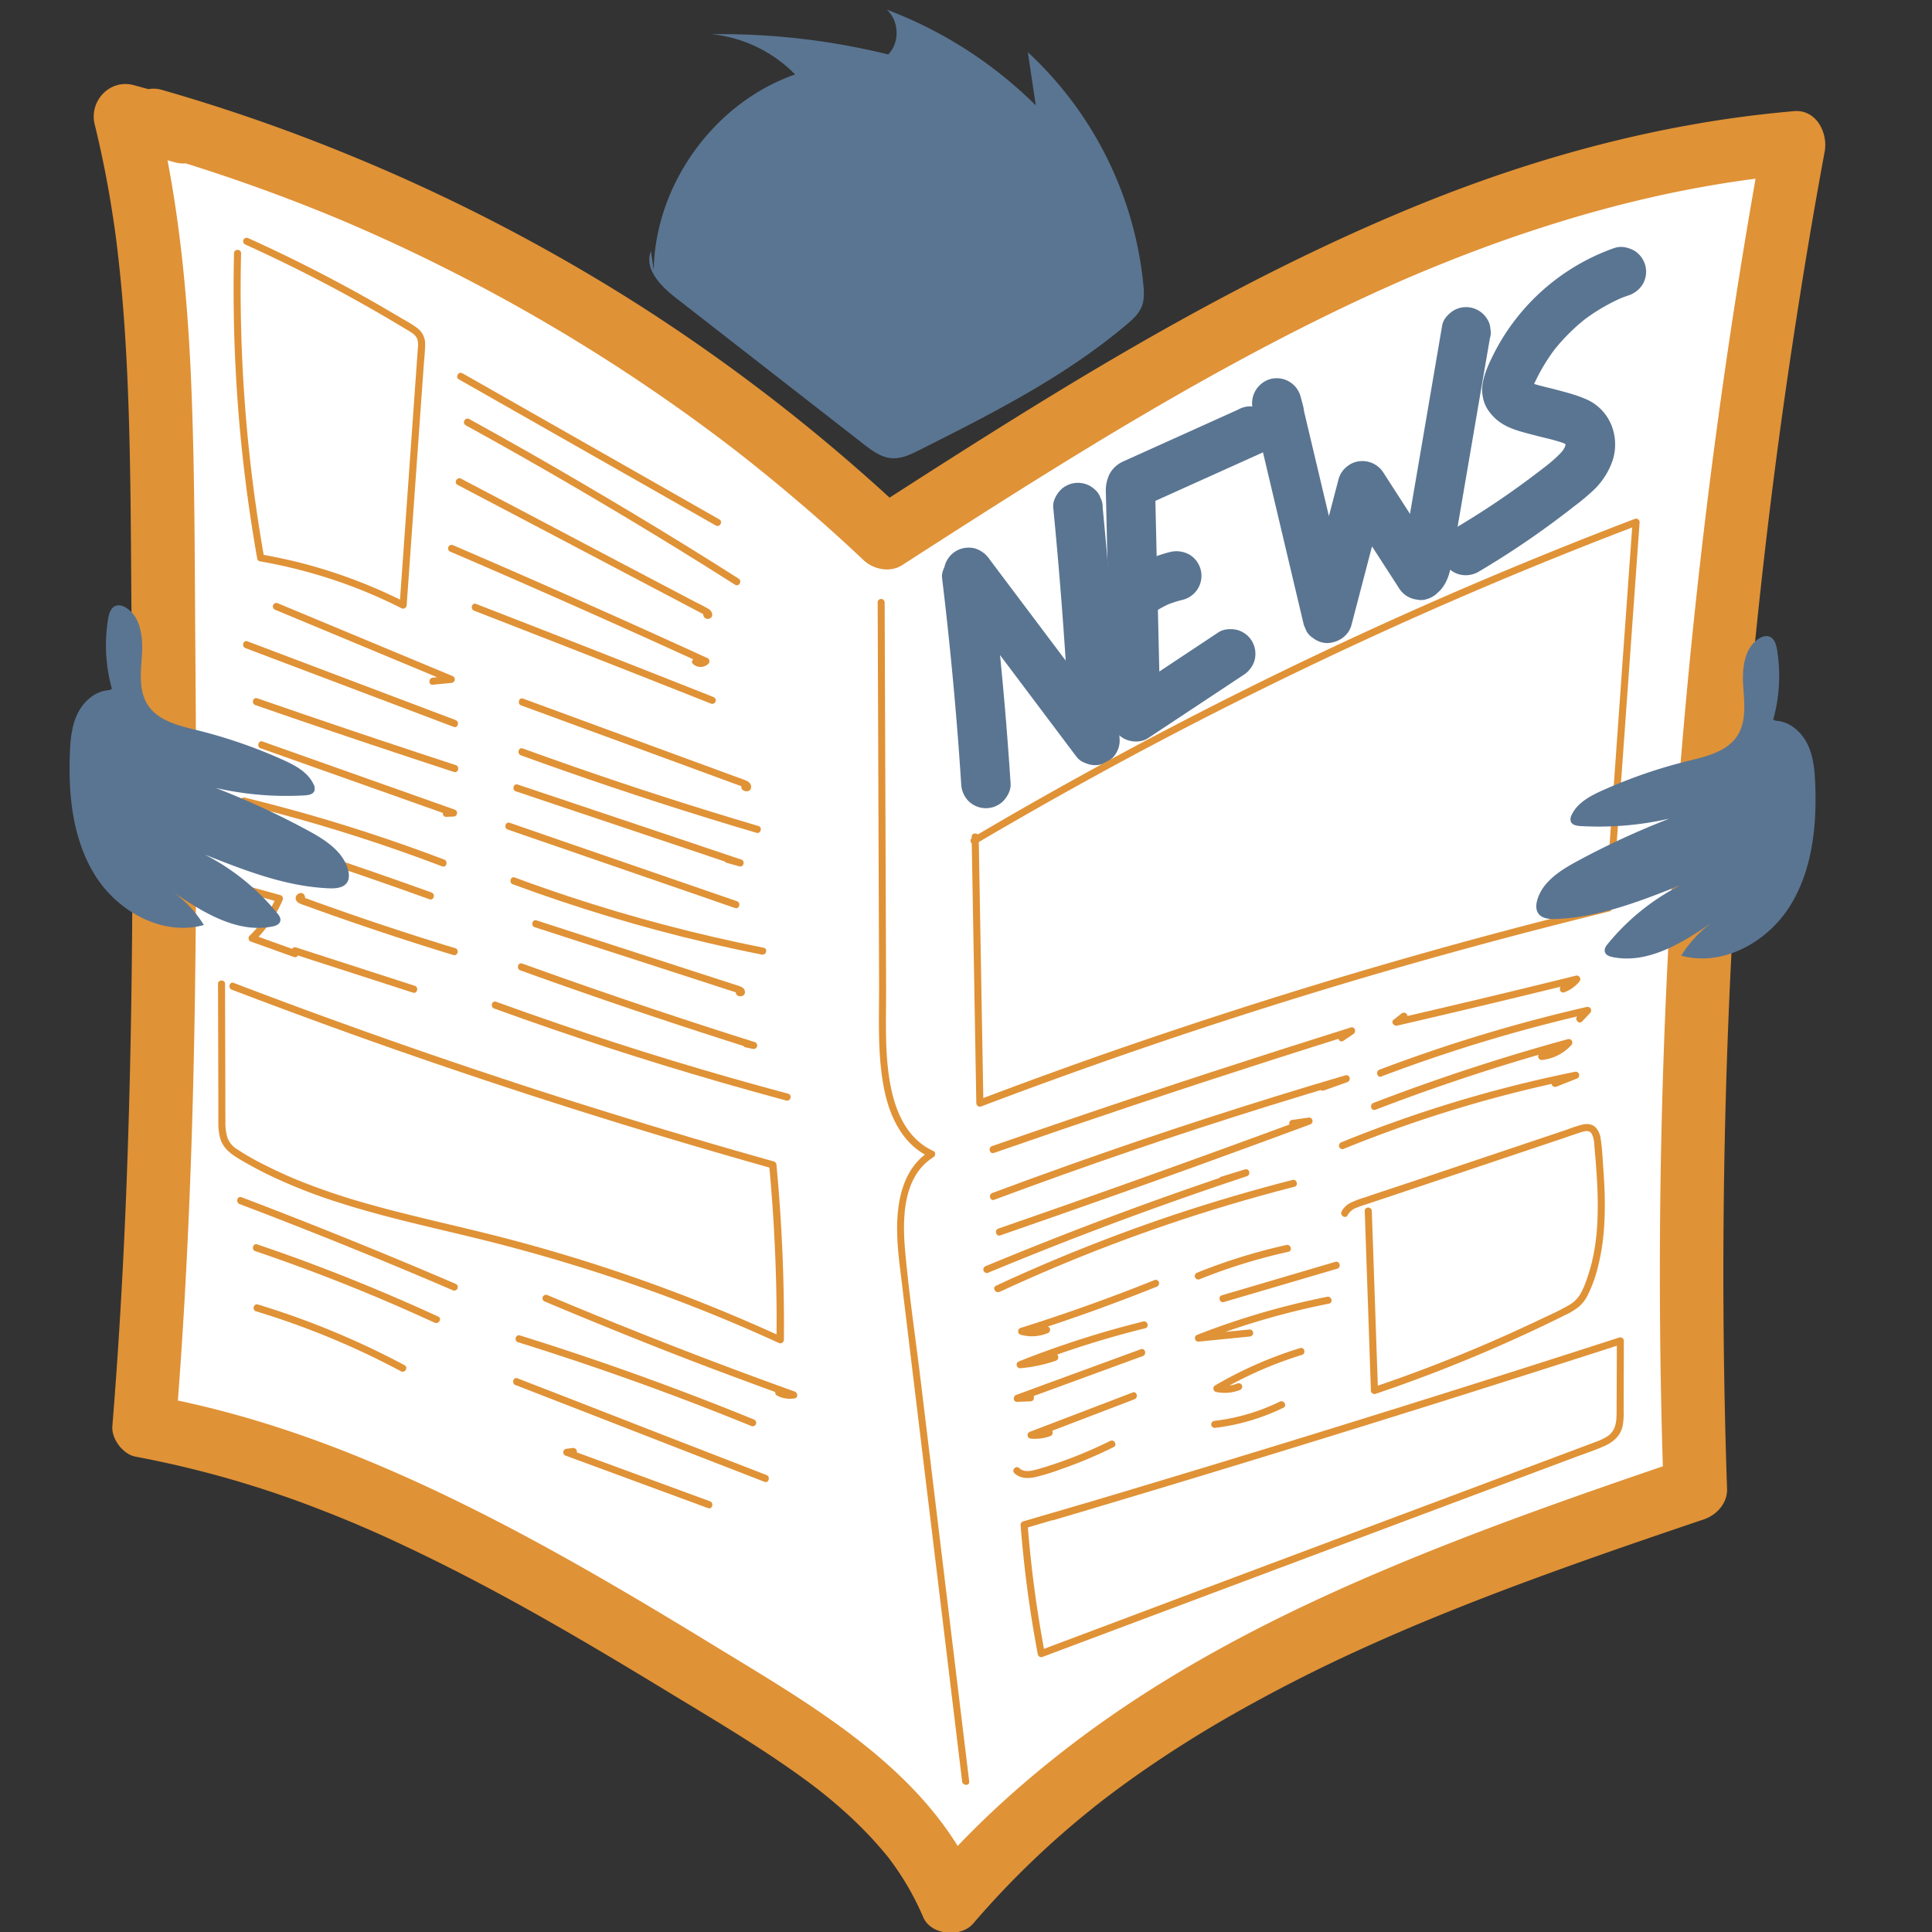 <svg id="icons" xmlns="http://www.w3.org/2000/svg" viewBox="0 0 1000 1000"><rect x="0" y="0" width="1000" height="1000" fill="#333333" stroke="none"/><defs><style>.cls-1{fill:#fff;}.cls-2{fill:#e09236;}.cls-3{fill:#5a7592;}</style></defs><path class="cls-1" d="M63,58c0,9,21,242,21,242L78,584,72,732,302,833,458,937l33.89,42.7L657,860l196-79,20-26,13-278L929,90,913,70,681.85,143.28S522.47,238.06,513,241s-52,37-52,37L290,149Z"/><path class="cls-2" d="M74.86,78.2q41,11.73,80.69,27.18,9.82,3.83,19.57,7.88l2.88,1.21c-.29-.13-2.07-.89-.33-.14l5,2.15q5,2.17,10,4.4Q212,129.48,230.85,139a928.2,928.2,0,0,1,145,90.42c1.45,1.11,2.9,2.21,4.34,3.33-2.08-1.6,0,0,.38.29l2.47,1.93q4.6,3.6,9.18,7.28,9.43,7.59,18.67,15.43Q429.39,273.3,447,289.94c5.14,4.85,13.72,6.58,19.94,2.58C523.66,256,580.6,219.58,640,187.38c29.37-15.94,59.32-30.85,90-44.1l3-1.27c.34-.14,3.4-1.44,1.73-.74-1.5.64.94-.39,1-.41l3-1.24q5.92-2.44,11.9-4.81,11.91-4.73,24-9.07,23.28-8.37,47.09-15.17c17.64-5,35.49-9.29,53.5-12.72q13.76-2.62,27.61-4.58c3.33-.48,1.11-.16.39-.07l4-.51c2.39-.29,4.79-.58,7.18-.84,4.81-.54,9.61-1,14.43-1.42L912.78,69.61q-24.84,135.93-38.27,273.62Q861.22,479.48,859.42,616.5q-1,77.06,1.64,154.09l12.08-15.87C816.39,774,759.77,793.67,704.8,817.61c-53.3,23.21-105.06,50.76-151.26,86.26-26.59,20.44-51.31,43-73.12,68.5l25.83,3.33C481.48,917.79,423,884.32,371.66,853c-59.06-36.1-118.84-71.24-183-97.67-35.39-14.59-72-26.13-109.71-33l12.08,15.87c7.25-89.51,9.8-179.32,10.35-269.1.28-44.76.07-89.53-.28-134.29-.34-43.85-.26-87.75-1.94-131.57C97.28,153.6,92.6,103.84,80.75,55.57L60.52,75.81l30.26,8.27c8.3,2.26,18.27-2.82,20.24-11.49s-2.61-17.81-11.49-20.24L69.26,44.08C56.91,40.71,46.06,52.23,49,64.32q3.9,15.93,6.83,32.07,1.34,7.41,2.48,14.85.61,3.93,1.17,7.88c.08.58.58,4.28.25,1.77.19,1.46.38,2.93.56,4.39,2.67,21.43,4.33,43,5.38,64.55,2.14,43.65,2,87.41,2.42,131.1.73,88.89,1.08,177.82-1.72,266.68C64.82,637.83,62.22,688,58.16,738.12c-.54,6.61,5.45,14.65,12.07,15.86a533.09,533.09,0,0,1,96,27.56q5.36,2.07,10.67,4.23c2,.83,4,1.66,6.07,2.51.35.14,2.89,1.23.61.25l3,1.3q11.72,5,23.25,10.49c15.19,7.15,30.16,14.76,45,22.69,29.47,15.79,58.25,32.83,86.82,50.18,26.27,16,53,31.53,77.73,49.9l1.74,1.3c-.07,0,3.36,2.58,1.78,1.35s.83.67,1.18.94l2.82,2.26q4.74,3.84,9.3,7.89a213,213,0,0,1,17.15,17c2.66,3,5.24,6,7.69,9.17-2-2.6,1.05,1.48,1.62,2.29q1.83,2.58,3.56,5.22a143.44,143.44,0,0,1,11.63,21.81c4,9.41,19.52,10.72,25.84,3.33A459.06,459.06,0,0,1,565.48,936q1.69-1.37,3.41-2.71c.76-.6,1.52-1.2,2.29-1.79-.52.4-2.39,1.82.11-.09q4.34-3.3,8.72-6.53,8.5-6.23,17.23-12.13,17.84-12.06,36.48-22.85a825.61,825.61,0,0,1,76.82-39.07q10.17-4.56,20.42-8.91l.78-.33c-1.82.76,1.06-.45,1.46-.62l4.82-2c3.44-1.43,6.89-2.83,10.34-4.23q20.4-8.22,41-15.85c30.63-11.37,61.54-22,92.49-32.44,6.7-2.27,12.33-8.38,12.07-15.86q-4.63-135.9,2-271.87c4.45-90.15,12.86-182.2,24.68-270.36,3.1-23.17,7-49.67,10.86-74.05q6-38.06,13-75.95c1.75-9.58-4.34-21.82-15.86-20.83-68.09,5.85-134.22,23.78-197.3,49.75-63.87,26.3-124.49,59.44-183.45,95.27-32.86,20-65.24,40.73-97.56,61.56l19.94,2.57A946.09,946.09,0,0,0,331.63,158.46,949.9,949.9,0,0,0,175.92,78.27,921.75,921.75,0,0,0,83.6,46.47C75.34,44.11,65.33,49.36,63.37,58c-2,8.77,2.63,17.71,11.49,20.24Z"/><path class="cls-2" d="M454.28,311.73l.49,131.41.24,65.71c.07,17.44-.87,35.26,2.17,52.51,2.68,15.23,9.33,30.79,24.17,37.58v-3.16c-13.78,8.66-17.07,25.34-17,40.54,0,9.39,1.35,18.69,2.47,28l4.31,35.62q8.58,70.94,17.17,141.87L498,922.09c.28,2.3,3.94,2.33,3.66,0Q493.29,853,484.93,783.84l-8.4-69.42c-2.68-22.16-6-44.34-8-66.58-1.5-16.79-1.46-38.79,14.62-48.9,1.06-.67,1.32-2.55,0-3.16-13.35-6.1-19.39-19.65-22.1-33.35-3.32-16.74-2.35-34.18-2.41-51.15l-.48-127.76-.27-71.79a1.83,1.83,0,0,0-3.65,0Z"/><path class="cls-3" d="M338.36,140c.65-44.41,31.26-86.84,73.19-101.47a70.53,70.53,0,0,0-43.19-20.83,362,362,0,0,1,91.37,10.49C465.79,22.05,465.46,10.8,459,5a219.08,219.08,0,0,1,77.13,49.56L532,27a189.33,189.33,0,0,1,59.8,120.38c.35,3.64.57,7.43-.69,10.86-1.5,4.13-4.92,7.22-8.28,10C550.89,195.16,513.24,214.15,476,232.9c-4.55,2.28-9.39,4.63-14.47,4.26-5.53-.41-10.26-4-14.63-7.37l-97.43-75.88c-7.65-6-16.2-14.92-12.53-23.9"/><path class="cls-2" d="M126.75,126.47a784.82,784.82,0,0,1,81.59,42.84c1.53.93,3.09,1.82,4.58,2.8a7.54,7.54,0,0,1,3,3.17,11.1,11.1,0,0,1,.36,4.9c-.13,2.13-.3,4.26-.45,6.4l-1.7,23.93-3.43,48.36-3.86,54.34,2.75-1.58a265.7,265.7,0,0,0-57.12-21.09q-8.47-2-17.07-3.54l1.28,1.28q-5.37-30.3-8.36-60.95t-3.6-61.41q-.36-17.41.07-34.81c0-2.36-3.6-2.36-3.66,0q-.73,31,.94,62t5.76,61.74q2.29,17.25,5.32,34.4a1.77,1.77,0,0,0,1.28,1.28,261.74,261.74,0,0,1,57.93,17.08q7.81,3.34,15.38,7.18a1.85,1.85,0,0,0,2.75-1.58l7-98.22,1.77-24.92c.27-3.85.73-7.73.78-11.58a10.18,10.18,0,0,0-4.31-8.86c-2.87-2.13-6.13-3.84-9.2-5.67q-5.1-3-10.26-6-10.09-5.81-20.36-11.31-23.25-12.45-47.3-23.33a1.88,1.88,0,0,0-2.5.65,1.84,1.84,0,0,0,.65,2.5Z"/><path class="cls-2" d="M237.5,196.36l51.94,29.53,51.72,29.41L370.49,272c2.05,1.17,3.9-2,1.85-3.15L320.4,239.29l-51.72-29.41L239.34,193.2c-2-1.16-3.89,2-1.84,3.16Z"/><path class="cls-2" d="M241,220.09q27.72,15.25,55.06,31.2t54.29,32.52q15.12,9.33,30.13,18.85c2,1.26,3.82-1.9,1.84-3.16q-26.72-17-53.83-33.27t-54.63-32q-15.45-8.78-31-17.35c-2.06-1.13-3.91,2-1.85,3.16Z"/><path class="cls-2" d="M236.77,250.93l50.54,26.57L337.63,304l14.13,7.43,7.06,3.71,3.53,1.86,1.76.93.67.34a1.52,1.52,0,0,1,.38.24c.67.57,1.46.28,2.37-.88l-.18,1.41.09-.16c1.16-2-2-3.89-3.16-1.84a2.26,2.26,0,0,0,2.84,3.15c2.44-.81,1.61-3.69-.06-4.81a76.94,76.94,0,0,0-6.84-3.63l-6.84-3.6-27.81-14.62L270,264.25l-31.34-16.48c-2.08-1.09-3.93,2.06-1.84,3.16Z"/><path class="cls-2" d="M232.82,285.43q25.8,11.08,51.5,22.42t51.3,22.88q14.43,6.52,28.84,13.11l-.37-2.87a2.09,2.09,0,0,1-2.72.22c-1.79-1.5-4.39,1.07-2.58,2.58a5.8,5.8,0,0,0,7.88-.21,1.84,1.84,0,0,0-.37-2.87Q340.77,329,315.12,317.54t-51.39-22.69q-14.52-6.33-29.06-12.58a1.89,1.89,0,0,0-2.5.65,1.85,1.85,0,0,0,.65,2.51Z"/><path class="cls-2" d="M245.43,316.11q24,9.33,48,18.71t47.68,18.74l27.06,10.7a1.84,1.84,0,0,0,2.24-1.28,1.87,1.87,0,0,0-1.27-2.25q-23.94-9.48-47.88-18.89t-47.7-18.69L246.4,312.59c-2.19-.85-3.14,2.68-1,3.52Z"/><path class="cls-2" d="M142.56,315.68l70.59,29.39,20,8.33.49-3.59-9.63.95c-2.32.23-2.34,3.89,0,3.66l9.63-.95a1.84,1.84,0,0,0,.48-3.59l-70.58-29.4-20-8.33a1.83,1.83,0,0,0-2.24,1.28,1.87,1.87,0,0,0,1.27,2.25Z"/><path class="cls-2" d="M127.06,335.47l84,31.77,23.78,9c2.21.83,3.16-2.7,1-3.53l-84-31.77-23.79-9c-2.2-.83-3.15,2.7-1,3.53Z"/><path class="cls-2" d="M132.14,364.94q40,13.89,80.22,27.2,11.28,3.74,22.59,7.42c2.24.74,3.2-2.79,1-3.52q-40.26-13.16-80.33-26.87-11.25-3.85-22.48-7.75c-2.23-.77-3.19,2.76-1,3.52Z"/><path class="cls-2" d="M134.93,387.33l77.5,27.48,21.91,7.77.49-3.59-3.84.15c-2.35.09-2.36,3.74,0,3.65l3.84-.15a1.84,1.84,0,0,0,.48-3.59l-77.5-27.47-21.91-7.77c-2.22-.79-3.18,2.74-1,3.52Z"/><path class="cls-2" d="M125.68,416.33q41.06,10,81,24,11.17,3.9,22.23,8.11c2.2.84,3.15-2.7,1-3.53q-39.49-15-80.32-26.16-11.42-3.12-22.9-5.92c-2.29-.56-3.26,3-1,3.52Z"/><path class="cls-2" d="M142.3,438.11q31.29,10.13,62.33,21.05,8.87,3.12,17.7,6.31c2.22.8,3.18-2.74,1-3.53q-31-11.15-62.18-21.5-8.92-3-17.86-5.85c-2.25-.73-3.21,2.8-1,3.52Z"/><path class="cls-2" d="M121.3,460.5l22.87,6.35-1.09-2.68a63.33,63.33,0,0,1-13.9,20.19,1.84,1.84,0,0,0,.8,3.05l22.17,7.94c2.22.8,3.18-2.73,1-3.52L131,483.89l.8,3.05A65.65,65.65,0,0,0,146.24,466a1.86,1.86,0,0,0-1.09-2.68L122.27,457a1.83,1.83,0,0,0-1,3.52Z"/><path class="cls-2" d="M152.17,493.9,200,509.35l13.72,4.43c2.24.73,3.2-2.8,1-3.52l-47.79-15.45-13.72-4.43c-2.25-.73-3.21,2.8-1,3.52Z"/><path class="cls-2" d="M269.79,365.13l91.87,33.72,12.65,4.64,6.57,2.41c1.09.4,2.19.79,3.28,1.2,0,0,.85.39.9.39.6.45,1-.05,1.22-1.51.46,0,.78.32,1,.9v1l-.32.54c1.49-1.8-1.08-4.4-2.59-2.58-2.88,3.46,4.3,5.61,4.42,1.5.05-1.91-1.6-2.95-3.16-3.56-2.17-.84-4.38-1.61-6.57-2.41l-26.24-9.63-52.5-19.27L270.76,361.6c-2.21-.81-3.17,2.72-1,3.53Z"/><path class="cls-2" d="M269.55,390.93q23.51,8.54,47.19,16.51t47.81,15.46q13.45,4.17,27,8.16c2.27.67,3.23-2.86,1-3.52q-24-7.1-47.78-14.74t-47.64-15.95q-13.31-4.64-26.56-9.45c-2.21-.8-3.16,2.73-1,3.53Z"/><path class="cls-2" d="M267.07,409.62l90,30.21,25.58,8.59,1-3.53-6.56-1.84a1.83,1.83,0,0,0-1,3.53l6.56,1.84c2.28.63,3.19-2.79,1-3.53l-90-30.21L268,406.09c-2.24-.75-3.19,2.78-1,3.53Z"/><path class="cls-2" d="M262.82,429.38,354.46,461l26,9c2.23.77,3.19-2.76,1-3.53l-91.64-31.59-26-9c-2.23-.77-3.19,2.76-1,3.52Z"/><path class="cls-2" d="M265.5,457.73q24.56,9.07,49.62,16.63t50.33,13.48q14.37,3.38,28.86,6.25c2.3.46,3.28-3.06,1-3.52q-25.66-5.1-51-11.77t-50-14.83q-14-4.65-27.87-9.77c-2.21-.82-3.16,2.72-1,3.53Z"/><path class="cls-2" d="M276.77,479.92,360,506.87l11.41,3.7,5.7,1.85,2.86.92,1.42.46.62.2c.35.21.36.2,0,0v-1l2.4.14-.19,1.41.07-.16a1.89,1.89,0,0,0-.66-2.5,1.84,1.84,0,0,0-2.5.66c-1.65,3.92,5.11,4.24,4.41.45-.32-1.72-2-2.32-3.45-2.8l-5.95-1.92-23.76-7.7L304.6,485.1l-26.86-8.7c-2.24-.73-3.2,2.8-1,3.52Z"/><path class="cls-2" d="M269.3,502.25q23.22,8.37,46.59,16.39T363,534.37q13.28,4.32,26.58,8.52l1-3.53-3.71-.8c-2.3-.5-3.28,3-1,3.53l3.72.8a1.83,1.83,0,0,0,1-3.53q-23.55-7.43-47-15.23t-47-16.06q-13.17-4.62-26.29-9.35c-2.22-.8-3.17,2.73-1,3.53Z"/><path class="cls-2" d="M157.64,463.48c-1.16-2.63-5.13-.64-4.56,1.91a3.43,3.43,0,0,0,2.07,2.24c1.42.66,2.95,1.11,4.41,1.64q9,3.28,18.07,6.44Q195.74,482,214,487.87q10.31,3.3,20.65,6.45c2.26.68,3.22-2.85,1-3.53q-31.51-9.6-62.59-20.56l-8.8-3.14-4.16-1.51-2.31-.84a5.71,5.71,0,0,0-.92-.34c-.62-.09-.14-.55-.16.29l-.25.92c-.56.24-.66.31-.28.23h-1l-.69-.52a1.85,1.85,0,0,0,2.5.66,1.87,1.87,0,0,0,.66-2.5Z"/><path class="cls-2" d="M255.76,522q29.13,10.57,58.59,20.16t59,18.11q16.77,4.85,33.61,9.36c2.27.61,3.24-2.92,1-3.53q-29.93-8-59.56-17t-58.72-19q-16.51-5.64-32.9-11.59c-2.22-.81-3.17,2.72-1,3.52Z"/><path class="cls-2" d="M119.93,512.24q26.79,10.23,53.75,20T228,551.35q27.14,9.27,54.44,18.06t55,17.16q27.45,8.31,55,16.11l7,2-1.34-1.77q3.3,35.16,3.81,70.5.13,10.05,0,20.1l2.75-1.58q-35.29-16.18-71.94-29.2-36.5-12.94-74.07-22.58c-23.4-6-47.07-10.93-70.29-17.61a335.25,335.25,0,0,1-34-11.61q-8.31-3.39-16.33-7.44a134.26,134.26,0,0,1-15.46-8.74,12,12,0,0,1-4.95-6.19,26.81,26.81,0,0,1-.94-8c-.07-6.85,0-13.69-.06-20.54l-.12-40.64,0-10.09c0-2.36-3.67-2.36-3.66,0l.12,41.51.06,20.47c0,3.33,0,6.66,0,10a29.13,29.13,0,0,0,1.07,8.31c1.83,5.7,6.74,8.58,11.63,11.44q7.88,4.57,16.13,8.43a281.26,281.26,0,0,0,33.9,13.11c23.17,7.42,47,12.55,70.61,18.32q37.73,9.2,74.56,21.64Q358.17,675.06,394,691q4.51,2,9,4.06a1.85,1.85,0,0,0,2.75-1.57q.3-35.31-2.2-70.57-.72-10-1.66-20a1.89,1.89,0,0,0-1.34-1.76q-27.62-7.74-55.08-16t-55-17q-27.32-8.73-54.47-17.94t-54.41-19q-27-9.69-53.8-19.87l-6.83-2.6c-2.2-.84-3.15,2.69-1,3.53Z"/><path class="cls-2" d="M124,623.22q43.4,16.47,86.21,34.38,12,5,24,10.17a1.89,1.89,0,0,0,2.5-.65,1.85,1.85,0,0,0-.66-2.51q-42.85-18.4-86.31-35.39-12.34-4.83-24.74-9.53c-2.2-.84-3.16,2.7-1,3.53Z"/><path class="cls-2" d="M132.19,647.61q36.87,12.5,72.61,28,10.14,4.41,20.17,9c2.12,1,4-2.17,1.84-3.15Q191.07,665,154,651.42q-10.38-3.78-20.85-7.33c-2.24-.76-3.2,2.77-1,3.52Z"/><path class="cls-2" d="M132.55,678.74a415.82,415.82,0,0,1,58.95,22.9q8.12,3.9,16.05,8.13c2.07,1.11,3.92-2,1.84-3.15a422.38,422.38,0,0,0-58.55-25.74q-8.59-3-17.32-5.67c-2.25-.69-3.22,2.84-1,3.53Z"/><path class="cls-2" d="M281.7,673.54Q306.51,684,331.55,694t50.29,19.35q14.24,5.31,28.53,10.43v-3.52a10.08,10.08,0,0,1-6.35-1.08c-2.07-1.11-3.92,2.05-1.84,3.15a14.08,14.08,0,0,0,9.16,1.45c1.94-.32,1.52-3,0-3.52q-25.12-9-50.07-18.57t-49.89-19.73q-14-5.69-27.84-11.55a1.89,1.89,0,0,0-2.5.65,1.83,1.83,0,0,0,.66,2.5Z"/><path class="cls-2" d="M268.17,694.75q23.94,7.47,47.62,15.72t47.06,17.29q13.17,5.1,26.25,10.42a1.84,1.84,0,0,0,2.25-1.27,1.87,1.87,0,0,0-1.28-2.25q-23.22-9.46-46.74-18.17T296,699.88q-13.39-4.46-26.88-8.66c-2.25-.7-3.21,2.83-1,3.53Z"/><path class="cls-2" d="M266.84,716.9l50.26,19.54L367.36,756l28.39,11c2.19.86,3.14-2.68,1-3.52L346.46,744,296.2,724.41l-28.39-11c-2.19-.85-3.14,2.68-1,3.53Z"/><path class="cls-2" d="M296.77,749.43l-3.45.44a1.84,1.84,0,0,0-.49,3.59l57.35,21.14,16.32,6c2.21.81,3.16-2.72,1-3.53L310.12,756l-16.32-6-.48,3.59,3.45-.43a1.89,1.89,0,0,0,1.83-1.83,1.84,1.84,0,0,0-1.83-1.83Z"/><path class="cls-3" d="M487.61,299.08q5,41.48,8.23,83.13.9,11.66,1.65,23.31a13.58,13.58,0,0,0,3.75,9.05,12.8,12.8,0,0,0,18.1,0c2.21-2.41,4-5.67,3.74-9.05q-2.7-41.68-7.21-83.22-1.26-11.61-2.67-23.22a14.21,14.21,0,0,0-3.74-9,12.8,12.8,0,0,0-18.1,0c-2.13,2.32-4.14,5.76-3.75,9Z"/><path class="cls-3" d="M490.29,302.73l51,67.83,14.41,19.16,2,2.59a9.71,9.71,0,0,0,4.11,2.64,12.35,12.35,0,0,0,8.34.65,15.27,15.27,0,0,0,5.64-3.29,12.84,12.84,0,0,0,3.75-9.05q-2.31-47.2-6.39-94.3-1.14-13.14-2.41-26.26a9.74,9.74,0,0,0-1.11-4.93,9.46,9.46,0,0,0-2.64-4.11,12.8,12.8,0,0,0-18.1,0c-2.16,2.36-4.07,5.72-3.74,9q4.58,47,7.38,94.23.78,13.15,1.42,26.33l23.84-6.46-51-67.83-14.4-19.16a14.35,14.35,0,0,0-7.65-5.88,13.11,13.11,0,0,0-9.86,1.29,13,13,0,0,0-5.88,7.65c-.71,3.13-.73,7.17,1.29,9.86Z"/><path class="cls-3" d="M640.73,212.07l-34.18,15.42-16.86,7.6c-2.88,1.31-5.78,2.58-8.66,3.91a14.9,14.9,0,0,0-6.64,6.19,19.16,19.16,0,0,0-2,9.56l1.71,74.44L575,371a13,13,0,0,0,6.33,11.05c3.78,2.21,9.16,2.48,12.92,0l49.23-32.6a13.55,13.55,0,0,0,5.88-7.65,13.08,13.08,0,0,0-1.29-9.85,12.88,12.88,0,0,0-7.65-5.88c-3.25-.75-7-.62-9.86,1.29L581.35,360,600.61,371q-1.08-46.31-2.14-92.61l-.3-12.94-.14-6.23c0-2.13-.23-4.31-.1-6.44l-.45,3.4a5,5,0,0,1,.29-1.14l-1.29,3.06.2-.34-2,2.59a2.66,2.66,0,0,1,.53-.53l-2.59,2a33,33,0,0,1,5.43-2.58l6.15-2.78,11.85-5.34L640,240.33l13.67-6.17c2.75-1.23,5.12-4.86,5.88-7.64a13.06,13.06,0,0,0-1.29-9.86,12.9,12.9,0,0,0-7.64-5.88l-3.41-.46a12.7,12.7,0,0,0-6.45,1.75Z"/><path class="cls-3" d="M595.64,318l.61-.48-2.59,2a58.79,58.79,0,0,1,12.67-7.43l-3.06,1.29a60.73,60.73,0,0,1,9.2-3A12.79,12.79,0,0,0,615.53,287a13.69,13.69,0,0,0-9.86-1.29,72.67,72.67,0,0,0-14.9,5.51,71.88,71.88,0,0,0-13.22,8.7c-2.4,1.9-3.75,6.15-3.75,9.05a13,13,0,0,0,3.75,9.05,12.89,12.89,0,0,0,9.05,3.75l3.4-.46a12.79,12.79,0,0,0,5.64-3.29Z"/><path class="cls-3" d="M674.54,210.35l-1.38-5.18a12.8,12.8,0,0,0-15.74-8.94A13.07,13.07,0,0,0,648.48,212L669,298.73l5.85,24.72,1.29,3.06a9.66,9.66,0,0,0,3.3,3.59,12.19,12.19,0,0,0,7.75,2.75c5.59-.25,10.88-3.78,12.34-9.4l14-53.58,3.94-15.14L694,257.79l30,46.45a12.73,12.73,0,0,0,9.34,6.11,9.67,9.67,0,0,0,5.11-.23,12.8,12.8,0,0,0,5.64-3.29c3.93-3.29,6-8.58,6.83-13.5.74-4.21,1.44-8.43,2.16-12.64l4.36-25.52q4.37-25.51,8.72-51l5-29a9.73,9.73,0,0,0,.23-5.1,9.49,9.49,0,0,0-1.52-4.76,12.8,12.8,0,0,0-17.51-4.59c-2.64,1.7-5.32,4.42-5.88,7.65q-8.29,48.58-16.6,97.18l-2.35,13.74c-.67,3.92-1,8.2-2.47,11.91l1.29-3.05a11.2,11.2,0,0,1-1.06,1.88l2-2.59a9,9,0,0,1-1.24,1.3l20.09,2.59-29.94-46.46a12.92,12.92,0,0,0-12.75-6.11,12.14,12.14,0,0,0-6,2.52,12.48,12.48,0,0,0-4.59,6.65l-14,53.58-3.94,15.14h24.68L679,229.89l-5.85-24.72L648.48,212l1.39,5.18a12.8,12.8,0,0,0,15.74,8.94,12.93,12.93,0,0,0,7.64-5.88,13.34,13.34,0,0,0,1.29-9.86Z"/><path class="cls-3" d="M835.82,128.28a111.51,111.51,0,0,0-62.36,54.29c-2.87,5.73-5.79,11.72-6.3,18.18a10.58,10.58,0,0,0,0,1.78,25.44,25.44,0,0,0,.65,4.33,18.55,18.55,0,0,0,2.24,5.12,24.36,24.36,0,0,0,8.08,7.69c5.14,3,11.14,4.28,16.85,5.79,5.35,1.41,11,2.49,16.1,4.61L808,228.78a19.16,19.16,0,0,1,4.13,2.35l-2.59-2a14.79,14.79,0,0,1,2.07,2l-2-2.58a11.8,11.8,0,0,1,1.51,2.56l-1.29-3.05a13.26,13.26,0,0,1,.85,3.23l-.45-3.41a16.48,16.48,0,0,1,0,3.78l.46-3.4a19.11,19.11,0,0,1-1.32,4.8l1.29-3.06a23,23,0,0,1-2.95,4.84l2-2.59c-4.15,5.22-9.82,9.21-15.06,13.27l2.59-2a431.84,431.84,0,0,1-45,30.41,13.26,13.26,0,0,0-5.88,7.65,13.08,13.08,0,0,0,1.29,9.85,12.88,12.88,0,0,0,7.65,5.88,13.35,13.35,0,0,0,9.86-1.28,453,453,0,0,0,49.49-33.86,118.57,118.57,0,0,0,10.28-8.58,38.29,38.29,0,0,0,9.72-15.16,26.81,26.81,0,0,0-.72-18.7,24.64,24.64,0,0,0-12.59-12.94c-5.45-2.43-11.09-3.82-16.84-5.34-4.73-1.25-9.69-2.19-14.21-4.08l3.06,1.29a18.24,18.24,0,0,1-3.72-2.12l2.59,2a11.08,11.08,0,0,1-1.75-1.74l2,2.59a8.7,8.7,0,0,1-.91-1.56l1.29,3.06a7.58,7.58,0,0,1-.49-1.81l.45,3.41a9.69,9.69,0,0,1,0-2.22l-.46,3.4a26.27,26.27,0,0,1,1.89-5.63L793,201.14a97.62,97.62,0,0,1,12.53-21.42l-2,2.59a100.91,100.91,0,0,1,18.1-18.08l-2.59,2a97.86,97.86,0,0,1,21.42-12.53L837.35,155q2.61-1.09,5.28-2a13.69,13.69,0,0,0,7.64-5.88,12.8,12.8,0,0,0-4.59-17.51c-2.92-1.54-6.63-2.43-9.86-1.29Z"/><path class="cls-2" d="M505.05,436.77q31.92-18.82,64.43-36.6t65.88-34.6q33.09-16.68,66.7-32.27t67.72-30.06q34.19-14.5,68.85-27.86l8.72-3.34L845,270.28l-5.58,78L833.91,426l-3.14,44,1.34-1.76q-32.31,7.89-64.43,16.56t-64,18.1q-31.9,9.43-63.57,19.63T577,543.62q-31.41,10.95-62.55,22.65l-7.74,2.92L509,571l-1.89-107.48-.53-30.36c0-2.35-3.7-2.36-3.66,0l1.89,107.47.53,30.37a1.85,1.85,0,0,0,2.32,1.76q31.11-11.79,62.49-22.84t63-21.33q31.64-10.29,63.52-19.82t64-18.29q32.1-8.76,64.39-16.75l8-2a1.88,1.88,0,0,0,1.34-1.76l5.57-78,5.55-77.69,3.14-44a1.84,1.84,0,0,0-2.31-1.77q-34.77,13.26-69.1,27.64t-68,29.81q-33.84,15.51-67.13,32.12t-66,34.32q-32.73,17.7-64.86,36.48-4,2.36-8.05,4.73c-2,1.2-.19,4.36,1.84,3.16Z"/><path class="cls-2" d="M514.43,596.77q36-12.54,72.17-24.64t72.47-23.74q20.52-6.58,41.07-13L698.73,532l-5.25,3.57c-1.93,1.31-.1,4.48,1.85,3.15l5.25-3.56c1.63-1.11.67-4-1.41-3.34q-36.39,11.4-72.63,23.24T554.2,579.22q-20.4,6.94-40.74,14c-2.21.77-1.26,4.3,1,3.52Z"/><path class="cls-2" d="M514.61,621q35.28-13.15,70.92-25.34t71.36-23.29q20.19-6.28,40.48-12.26l-1-3.52-12.17,4.32c-2.2.78-1.25,4.32,1,3.53l12.17-4.33c2.19-.78,1.32-4.2-1-3.52q-36.12,10.62-71.95,22.25T553.38,603q-19.92,7.08-39.74,14.48c-2.19.81-1.24,4.35,1,3.52Z"/><path class="cls-2" d="M517.75,639.43q31.43-10.9,62.77-22t62.36-22.47q17.61-6.43,35.19-12.94a1.83,1.83,0,0,0-1-3.52l-8.43,1.2a1.83,1.83,0,0,0-1.27,2.24,1.86,1.86,0,0,0,2.24,1.28l8.44-1.2-1-3.52Q645.91,590,614.61,601.3t-62.44,22.25q-17.68,6.21-35.39,12.35c-2.21.77-1.26,4.3,1,3.53Z"/><path class="cls-2" d="M511.28,658.84q25.74-10.71,51.78-20.67t52.6-19.24q14.82-5.17,29.73-10.12c2.22-.74,1.3-4.22-1-3.53l-12.27,3.78c-2.24.68-1.29,4.21,1,3.52l12.27-3.77-1-3.53q-26.46,8.78-52.67,18.3T539.4,643.49q-14.6,5.79-29.1,11.82a1.9,1.9,0,0,0-1.27,2.25,1.84,1.84,0,0,0,2.25,1.28Z"/><path class="cls-2" d="M517.39,668.68q28.74-13.36,58.39-24.61t59.79-20.26q17.11-5.13,34.41-9.54c2.28-.58,1.31-4.11-1-3.53q-30.93,7.92-61.24,18-30,10.05-59.33,22.25-16.59,6.91-32.89,14.49c-2.14,1-.28,4.14,1.84,3.16Z"/><path class="cls-2" d="M725.31,524.68l-4,3.14c-1.53,1.22.17,3.43,1.78,3.06q36.48-8.42,72.84-17.27,10.37-2.52,20.71-5.07l-1.78-3.06a14.24,14.24,0,0,1-6.22,4.61c-2.19.8-1.24,4.34,1,3.52a17.62,17.62,0,0,0,7.82-5.54A1.85,1.85,0,0,0,815.7,505q-36.33,9-72.78,17.52-10.36,2.43-20.76,4.82l1.78,3.06,4-3.14a1.85,1.85,0,0,0,0-2.59,1.88,1.88,0,0,0-2.59,0Z"/><path class="cls-2" d="M715,557.18a817.91,817.91,0,0,1,83.43-26.62q11.88-3.1,23.84-5.84l-1.78-3.06-4.12,4.41c-1.61,1.72,1,4.31,2.58,2.59l4.13-4.41a1.85,1.85,0,0,0-1.78-3.06,817.22,817.22,0,0,0-84.19,24.11q-11.6,4-23.08,8.36c-2.18.82-1.23,4.36,1,3.52Z"/><path class="cls-2" d="M711.88,574.42q38.64-14.83,78.33-26.64,11.13-3.3,22.34-6.37l-1.78-3A20.1,20.1,0,0,1,798,545a1.89,1.89,0,0,0-1.83,1.83,1.84,1.84,0,0,0,1.83,1.83,23.9,23.9,0,0,0,15.33-7.75,1.84,1.84,0,0,0-1.77-3.05q-39.92,10.92-78.89,24.91-10.94,3.93-21.78,8.09c-2.17.84-1.23,4.37,1,3.53Z"/><path class="cls-2" d="M695.36,594.7q22.75-9.27,46.14-16.87T789,564.32q13.49-3.3,27.1-6.05l-1-3.53L804.43,559a1.89,1.89,0,0,0-1.28,2.25,1.84,1.84,0,0,0,2.25,1.28l10.67-4.21a1.83,1.83,0,0,0-1-3.53q-24.08,4.88-47.76,11.47t-47,15q-13.07,4.69-25.93,9.95a1.89,1.89,0,0,0-1.28,2.25,1.84,1.84,0,0,0,2.25,1.27Z"/><path class="cls-2" d="M597.74,662.5q-26.67,10.72-54,19.82-7.69,2.58-15.45,5a1.85,1.85,0,0,0,0,3.53,21.29,21.29,0,0,0,13.91-.79,1.89,1.89,0,0,0,1.28-2.25,1.84,1.84,0,0,0-2.25-1.27,18,18,0,0,1-12,.78v3.53q27.41-8.64,54.27-18.9,7.59-2.91,15.13-5.93a1.88,1.88,0,0,0,1.27-2.25,1.83,1.83,0,0,0-2.24-1.28Z"/><path class="cls-2" d="M591.76,684a496.94,496.94,0,0,0-50.36,15.33q-7,2.53-13.87,5.28a1.85,1.85,0,0,0-1.31,2A1.8,1.8,0,0,0,528,708.2a76.11,76.11,0,0,0,18.52-3.9c2.21-.77,1.26-4.3-1-3.53A72.24,72.24,0,0,1,528,704.54l.49,3.59a497.14,497.14,0,0,1,49.88-16.83q7.14-2,14.35-3.78c2.29-.56,1.32-4.09-1-3.52Z"/><path class="cls-2" d="M590.51,698.35l-50.29,18.42L526,722c-1.83.67-1.71,3.67.48,3.59l6.95-.26c2.34-.09,2.36-3.75,0-3.66l-6.95.27.49,3.59,50.28-18.42,14.27-5.23c2.19-.8,1.25-4.33-1-3.52Z"/><path class="cls-2" d="M586.31,720.73l-53.17,20.33a1.84,1.84,0,0,0,.49,3.59,23.56,23.56,0,0,0,10-1.33c2.19-.79,1.25-4.33-1-3.52a21.11,21.11,0,0,1-9.08,1.2l.48,3.59,53.17-20.33c2.18-.83,1.24-4.37-1-3.53Z"/><path class="cls-2" d="M574.58,745.82a221.2,221.2,0,0,1-24.93,10.6c-4.23,1.5-8.49,2.91-12.81,4.11-2.87.8-6.81,1.75-9.21-.6-1.68-1.66-4.26.93-2.58,2.58,3,2.92,7.2,2.83,11,2a118.23,118.23,0,0,0,13.23-4.09A229.8,229.8,0,0,0,576.43,749c2.1-1.05.25-4.21-1.85-3.16Z"/><path class="cls-2" d="M665.87,644.4a293.69,293.69,0,0,0-46.12,14.29,1.88,1.88,0,0,0-1.28,2.24,1.83,1.83,0,0,0,2.25,1.28,292.71,292.71,0,0,1,46.13-14.28c2.29-.51,1.32-4-1-3.53Z"/><path class="cls-2" d="M691.16,653.13l-58.67,17.28c-2.25.66-1.29,4.19,1,3.52l58.67-17.27c2.25-.67,1.29-4.19-1-3.53Z"/><path class="cls-2" d="M686.92,671.22a400.36,400.36,0,0,0-52.58,14.27q-7.3,2.53-14.52,5.35a1.84,1.84,0,0,0-1.31,2,1.8,1.8,0,0,0,1.79,1.59l26.52-2.64a1.88,1.88,0,0,0,1.83-1.83,1.85,1.85,0,0,0-1.83-1.83l-26.52,2.64.49,3.59a400.07,400.07,0,0,1,52-16.3c5-1.2,10.06-2.3,15.11-3.31,2.31-.46,1.33-4-1-3.53Z"/><path class="cls-2" d="M672.91,697.78a208.06,208.06,0,0,0-44,19.33,1.85,1.85,0,0,0,.43,3.34,21.4,21.4,0,0,0,12.29-.94,1.88,1.88,0,0,0,1.28-2.25A1.84,1.84,0,0,0,640.7,716a17.88,17.88,0,0,1-10.35.95l.44,3.34a203.35,203.35,0,0,1,43.09-19c2.24-.69,1.29-4.22-1-3.53Z"/><path class="cls-2" d="M662.43,725.48a104.75,104.75,0,0,1-33.68,9.94,1.9,1.9,0,0,0-1.83,1.83,1.84,1.84,0,0,0,1.83,1.83,110.34,110.34,0,0,0,35.52-10.44c2.12-1,.27-4.19-1.84-3.16Z"/><path class="cls-2" d="M706.39,626.78l2.49,72.57.69,20.38a1.85,1.85,0,0,0,2.32,1.76q33.47-11.32,65.84-25.62,16.28-7.18,32.21-15.1a37.27,37.27,0,0,0,6.78-4,18.93,18.93,0,0,0,4.9-6.06,68.73,68.73,0,0,0,5.56-15.37c2.74-10.76,3.55-21.94,3.46-33,0-5.61-.33-11.22-.72-16.82-.38-5.33-.57-10.79-1.41-16.07a10.78,10.78,0,0,0-2.38-5.66c-1.72-1.91-4.27-2.27-6.69-1.8a71.37,71.37,0,0,0-8.47,2.73l-8.73,2.93-35.18,11.81-34.95,11.74L714.64,617l-8.5,2.86a46,46,0,0,0-7.16,2.75,10.56,10.56,0,0,0-4.59,4.48c-1,2.1,2.11,4,3.16,1.84a8.45,8.45,0,0,1,4.58-3.8c2.37-1,4.9-1.72,7.35-2.54L726,617.07l33.77-11.34,33.52-11.25,16.77-5.63c2.81-1,5.62-1.92,8.44-2.84,2-.64,4.24-1.17,5.46,1a13.06,13.06,0,0,1,1.24,5.41q.34,3.95.67,7.9c.43,5.45.8,10.9,1,16.36.36,10.63.08,21.36-1.9,31.84a91.87,91.87,0,0,1-4.25,15.26,36.36,36.36,0,0,1-3.2,6.76,15.83,15.83,0,0,1-5.45,5c-4.68,2.78-9.78,5-14.69,7.33Q789.72,686.49,782,690q-31,14-63.17,25.26-3.95,1.38-7.9,2.72l2.31,1.76-2.49-72.57-.7-20.38c-.08-2.34-3.73-2.35-3.65,0Z"/><path class="cls-2" d="M545.12,786.88q57.81-17.14,115.44-34.83,57.35-17.59,114.52-35.73,32.08-10.17,64.12-20.52L836.89,694l-.14,35.88c0,5,0,10.17-4.44,13.34a28.07,28.07,0,0,1-6.1,3c-2.81,1.07-5.63,2.11-8.45,3.17l-67.58,25.33-67.86,25.44-67.58,25.33L546.87,851l-8.38,3.14,2.25,1.28a606.67,606.67,0,0,1-8.81-66.18L530.59,791l32.76-9.6c2.25-.66,1.29-4.19-1-3.52l-32.76,9.59a1.86,1.86,0,0,0-1.34,1.77,614.64,614.64,0,0,0,8.94,67.15,1.84,1.84,0,0,0,2.25,1.28l69-25.88L677.22,806l69-25.87L815,754.35c5.3-2,10.78-3.73,15.92-6.11,4.36-2,7.88-5.24,8.94-10.09a38.3,38.3,0,0,0,.56-7.93l0-9.12.07-17.94,0-9.12a1.83,1.83,0,0,0-2.31-1.76q-57.37,18.53-114.91,36.51Q666.07,746.69,608.65,764q-32.22,9.74-64.5,19.31c-2.25.67-1.29,4.2,1,3.53Z"/><path class="cls-3" d="M56.45,357.24c-7.1.36-13.19,5.74-16.3,12.13s-3.73,13.68-4,20.79c-.83,21.92,1.6,44.89,13.37,63.4s34.87,31.14,56,25.21a60.16,60.16,0,0,0-16.13-17.21c15.46,10.57,33.21,21.65,51.57,18,1.68-.34,3.59-1,4.07-2.67s-.6-3.08-1.61-4.32A117.58,117.58,0,0,0,106,442.33c20.8,8.25,42.11,16.61,64.46,17.46,3.38.13,7.34-.21,9.18-3,1.26-1.93,1.09-4.47.48-6.69-2.64-9.53-11.9-15.46-20.59-20.16a414.36,414.36,0,0,0-47.85-22.1,164.22,164.22,0,0,0,46.15,3.84c1.9-.12,4.17-.52,4.89-2.29a4.47,4.47,0,0,0-.44-3.48c-2.94-6.29-9.61-9.83-15.94-12.67A261.5,261.5,0,0,0,102,377.94c-9.53-2.35-20.2-4.83-25.53-13.07-4.8-7.44-3.57-17.05-3-25.89s-.49-19.1-7.77-24.13c-1.71-1.19-3.92-2-5.86-1.25-2.55,1-3.46,4.08-3.9,6.78a84.31,84.31,0,0,0,2,36.23"/><path class="cls-3" d="M919.27,373.08c7.1.36,13.19,5.74,16.3,12.14s3.73,13.68,4,20.78c.83,21.92-1.6,44.89-13.37,63.4s-34.87,31.14-56,25.22a60.2,60.2,0,0,1,16.13-17.22c-15.46,10.57-33.21,21.65-51.57,18-1.68-.33-3.59-1-4.07-2.67s.6-3.08,1.61-4.32a117.58,117.58,0,0,1,37.47-30.2c-20.8,8.25-42.1,16.61-64.46,17.46-3.38.13-7.34-.21-9.18-3-1.26-1.93-1.09-4.47-.48-6.69,2.64-9.53,11.9-15.45,20.59-20.16a414.36,414.36,0,0,1,47.85-22.1,164.22,164.22,0,0,1-46.15,3.84c-1.9-.12-4.17-.52-4.89-2.29a4.47,4.47,0,0,1,.44-3.48c2.94-6.29,9.61-9.83,15.94-12.67a261.5,261.5,0,0,1,44.31-15.26c9.53-2.34,20.2-4.83,25.53-13.07,4.8-7.44,3.57-17,3-25.89s.49-19.1,7.77-24.13c1.71-1.18,3.92-2,5.86-1.24,2.55,1,3.46,4.07,3.9,6.77a84.31,84.31,0,0,1-2,36.23"/></svg>